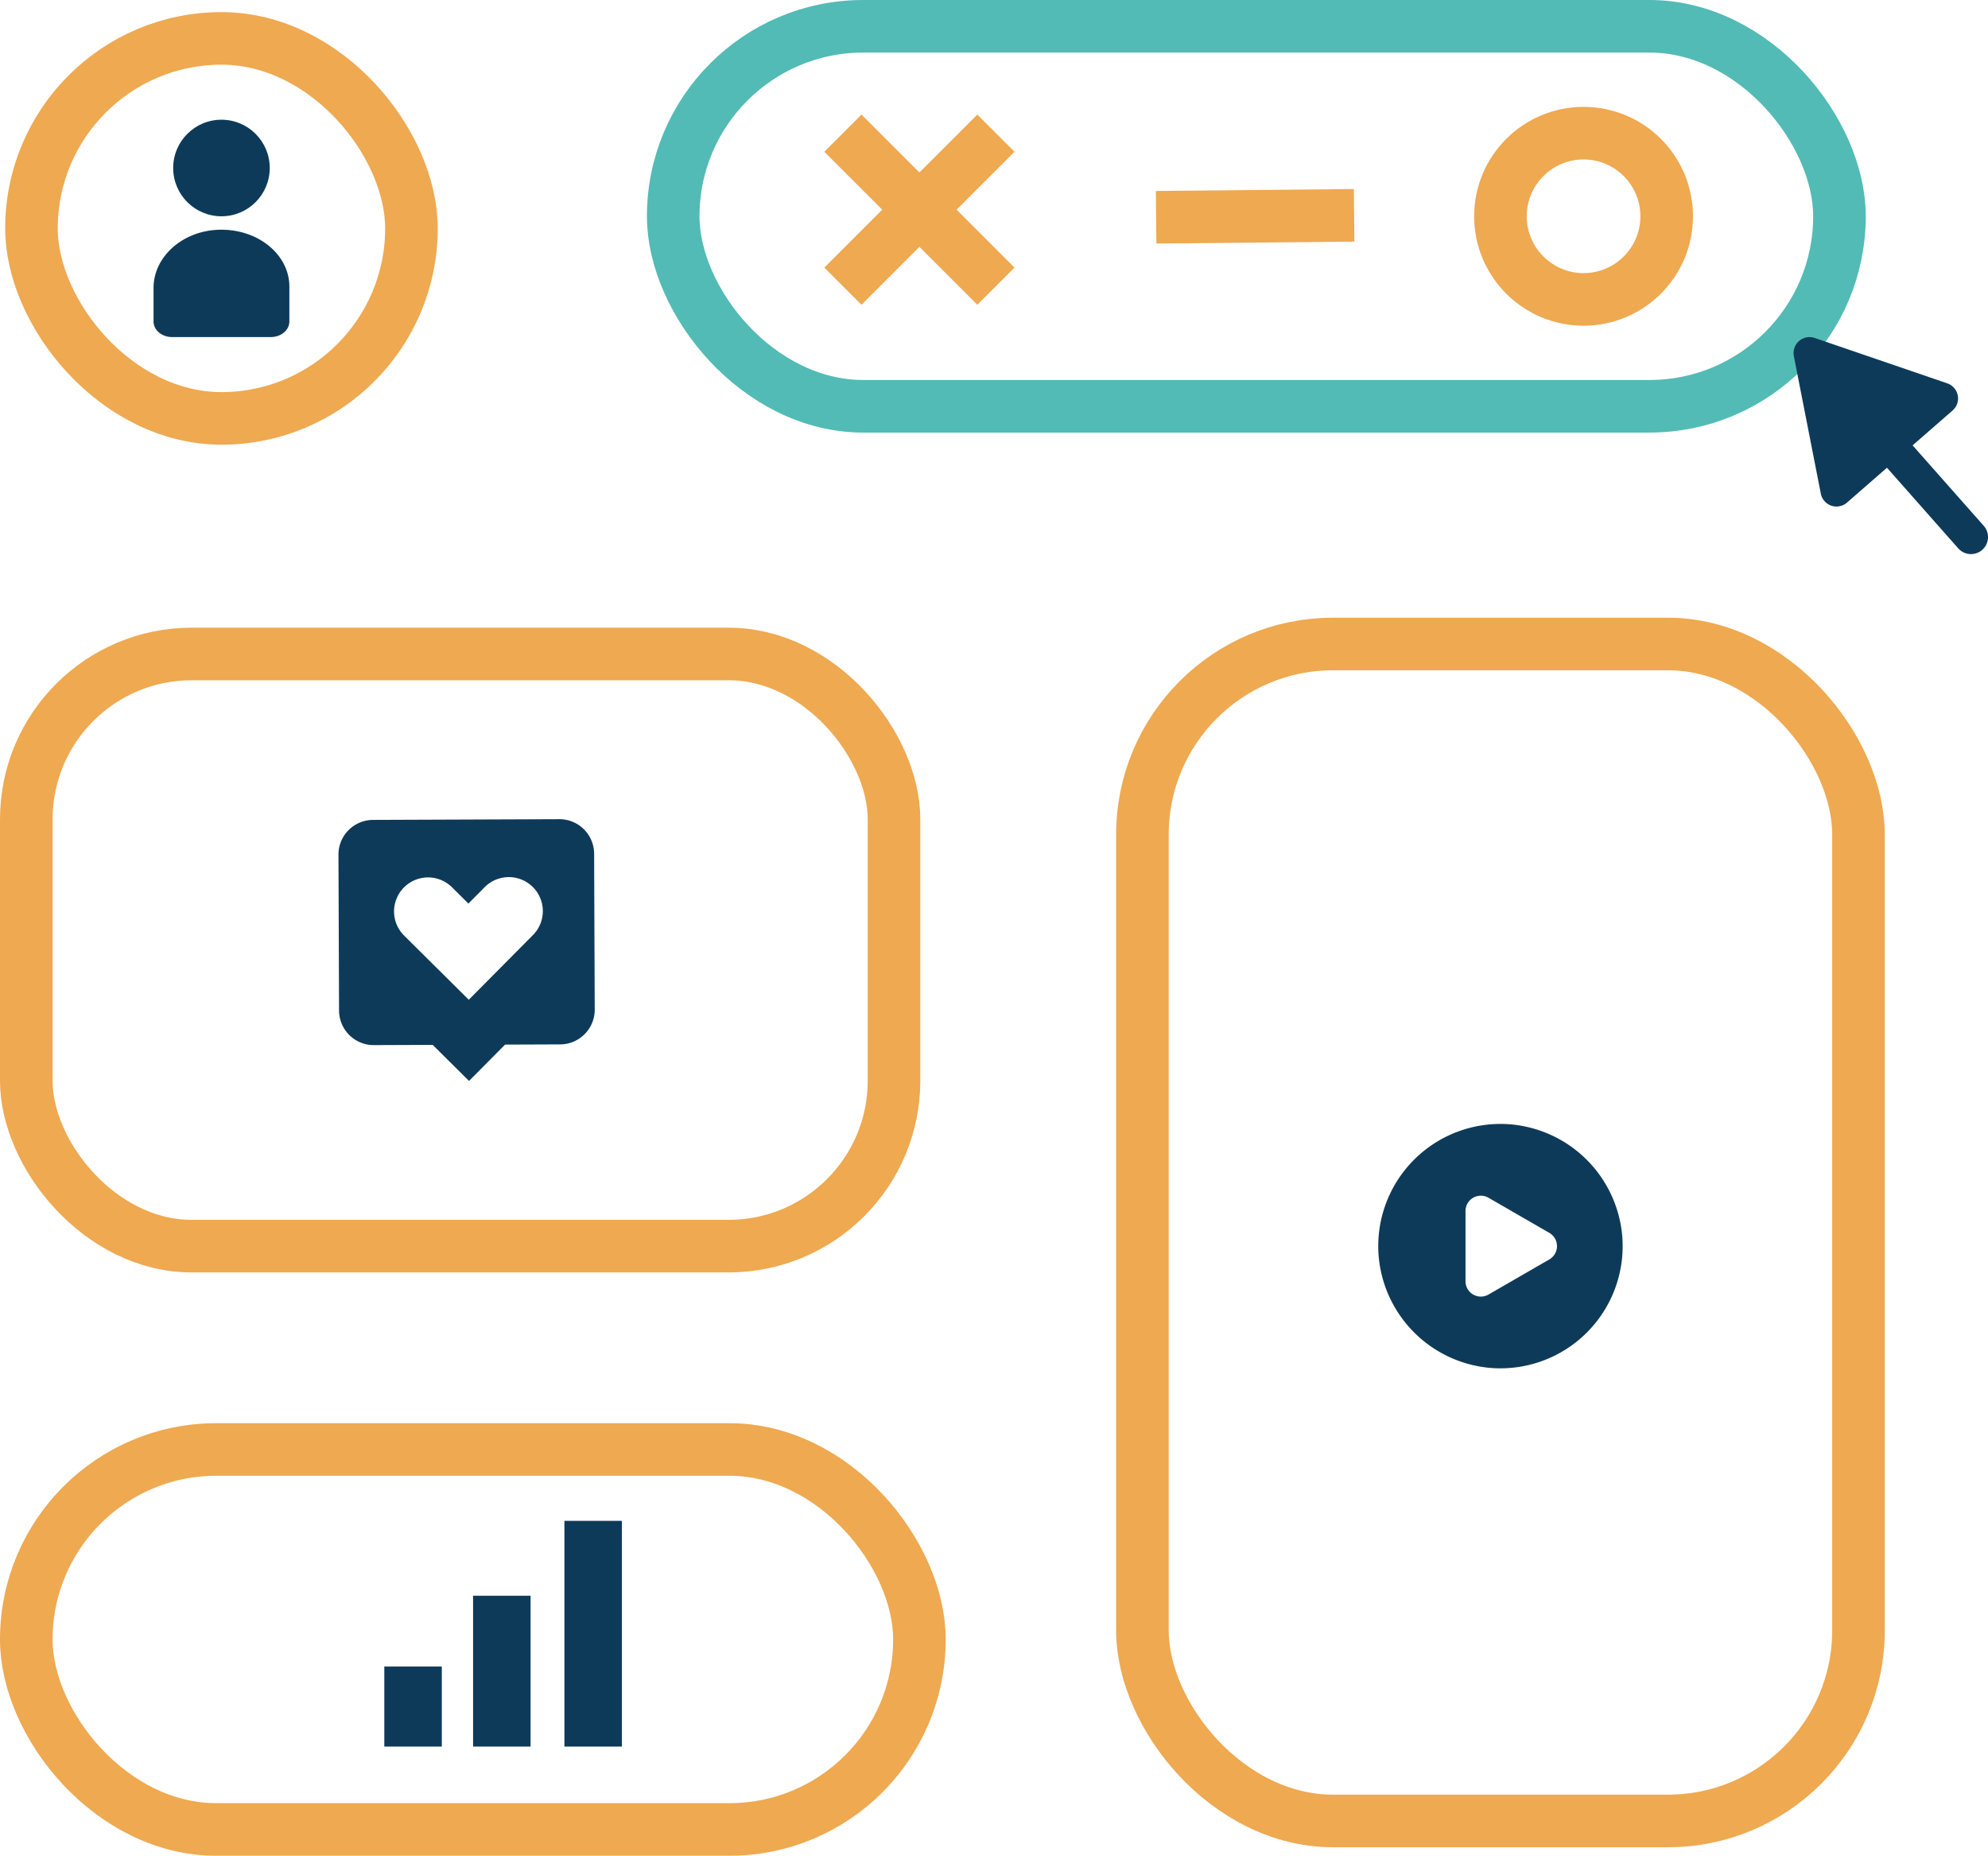 <svg xmlns="http://www.w3.org/2000/svg" width="491.5" height="458.802" viewBox="0 0 491.5 458.802"><defs><style>.a,.c{fill:none;stroke-miterlimit:10;stroke-width:13px;}.a{stroke:#eea951;}.b{fill:#0e3a5a;}.c{stroke:#52bbb5;}</style></defs><g transform="translate(1455.174 3857.3)"><rect class="a" width="177.037" height="290.975" rx="47.104" transform="translate(-1172.731 -3698.079)"/><rect class="a" width="214.529" height="146.401" rx="40.885" transform="translate(-1448.674 -3695.616)"/><rect class="a" width="93.945" height="93.945" rx="46.972" transform="translate(-1447.396 -3847.805)"/><g transform="translate(-1417.214 -3827.702)"><circle class="b" cx="11.937" cy="11.937" r="11.937" transform="translate(4.856)"/><path class="b" d="M-1395.425-3791.535c-9.1.271-16.179,6.754-16.179,14.367v8.332c0,2.119,2.054,3.839,4.589,3.839h24.4c2.538,0,4.589-1.72,4.589-3.839v-8.667C-1378.022-3785.427-1385.872-3791.819-1395.425-3791.535Z" transform="translate(1411.604 3818.734)"/></g><line class="a" x1="48.95" y2="0.477" transform="translate(-1169.339 -3804.066)"/><rect class="c" width="288.334" height="93.945" rx="46.972" transform="translate(-1288.734 -3850.8)"/><circle class="a" cx="20.55" cy="20.55" r="20.55" transform="translate(-1084.213 -3824.377)"/><g transform="translate(-1246.777 -3824.377)"><line class="a" x1="37.83" y2="37.83"/><line class="a" x1="37.83" y1="37.83"/></g><rect class="a" width="220.812" height="93.945" rx="46.972" transform="translate(-1448.674 -3498.943)"/><path class="b" d="M-1022.16-3530.937a30.217,30.217,0,0,0-32.563,32.563,30.318,30.318,0,0,0,27.66,27.661,30.216,30.216,0,0,0,32.564-32.563A30.317,30.317,0,0,0-1022.16-3530.937Zm9.633,33.4-7.517,4.34-7.517,4.339a3.794,3.794,0,0,1-5.691-3.286V-3509.5a3.794,3.794,0,0,1,5.691-3.286l7.517,4.339,7.517,4.34A3.794,3.794,0,0,1-1012.527-3497.54Z" transform="translate(-59.601 -48.39)"/><path class="b" d="M-895.84-3748.823l-32.773-11.222a3.948,3.948,0,0,0-5.153,4.495l6.668,33.994a3.948,3.948,0,0,0,6.469,2.216l9.881-8.619,17.622,19.931a4.208,4.208,0,0,0,5.919.385h0a4.208,4.208,0,0,0,.386-5.959l-17.584-19.89,9.881-8.619A3.948,3.948,0,0,0-895.84-3748.823Z" transform="translate(-77.908 -13.701)"/><path class="b" d="M-1293.677-3619.818h0l-46.045.177a8.582,8.582,0,0,0-8.549,8.615l.147,38.517a8.582,8.582,0,0,0,8.615,8.549l14.54-.055,8.98,8.911,8.91-8.98,13.616-.052a8.582,8.582,0,0,0,8.55-8.613h0l-.148-38.517A8.582,8.582,0,0,0-1293.677-3619.818Zm-6.55,16.762a8.41,8.41,0,0,1,.044,11.891l-15.854,15.975-.016-.014-.013.016-15.975-15.854a8.409,8.409,0,0,1-.045-11.892v0a8.408,8.408,0,0,1,11.892-.044l4.053,4.021,4.02-4.052A8.411,8.411,0,0,1-1300.227-3603.055Z" transform="translate(-23.225 -34.954)"/><g transform="translate(-1360.159 -3481.295)"><rect class="b" width="14.214" height="19.802" transform="translate(0 36.006)"/><rect class="b" width="14.214" height="37.29" transform="translate(21.947 18.517)"/><rect class="b" width="14.214" height="55.808" transform="translate(44.526)"/></g></g></svg>